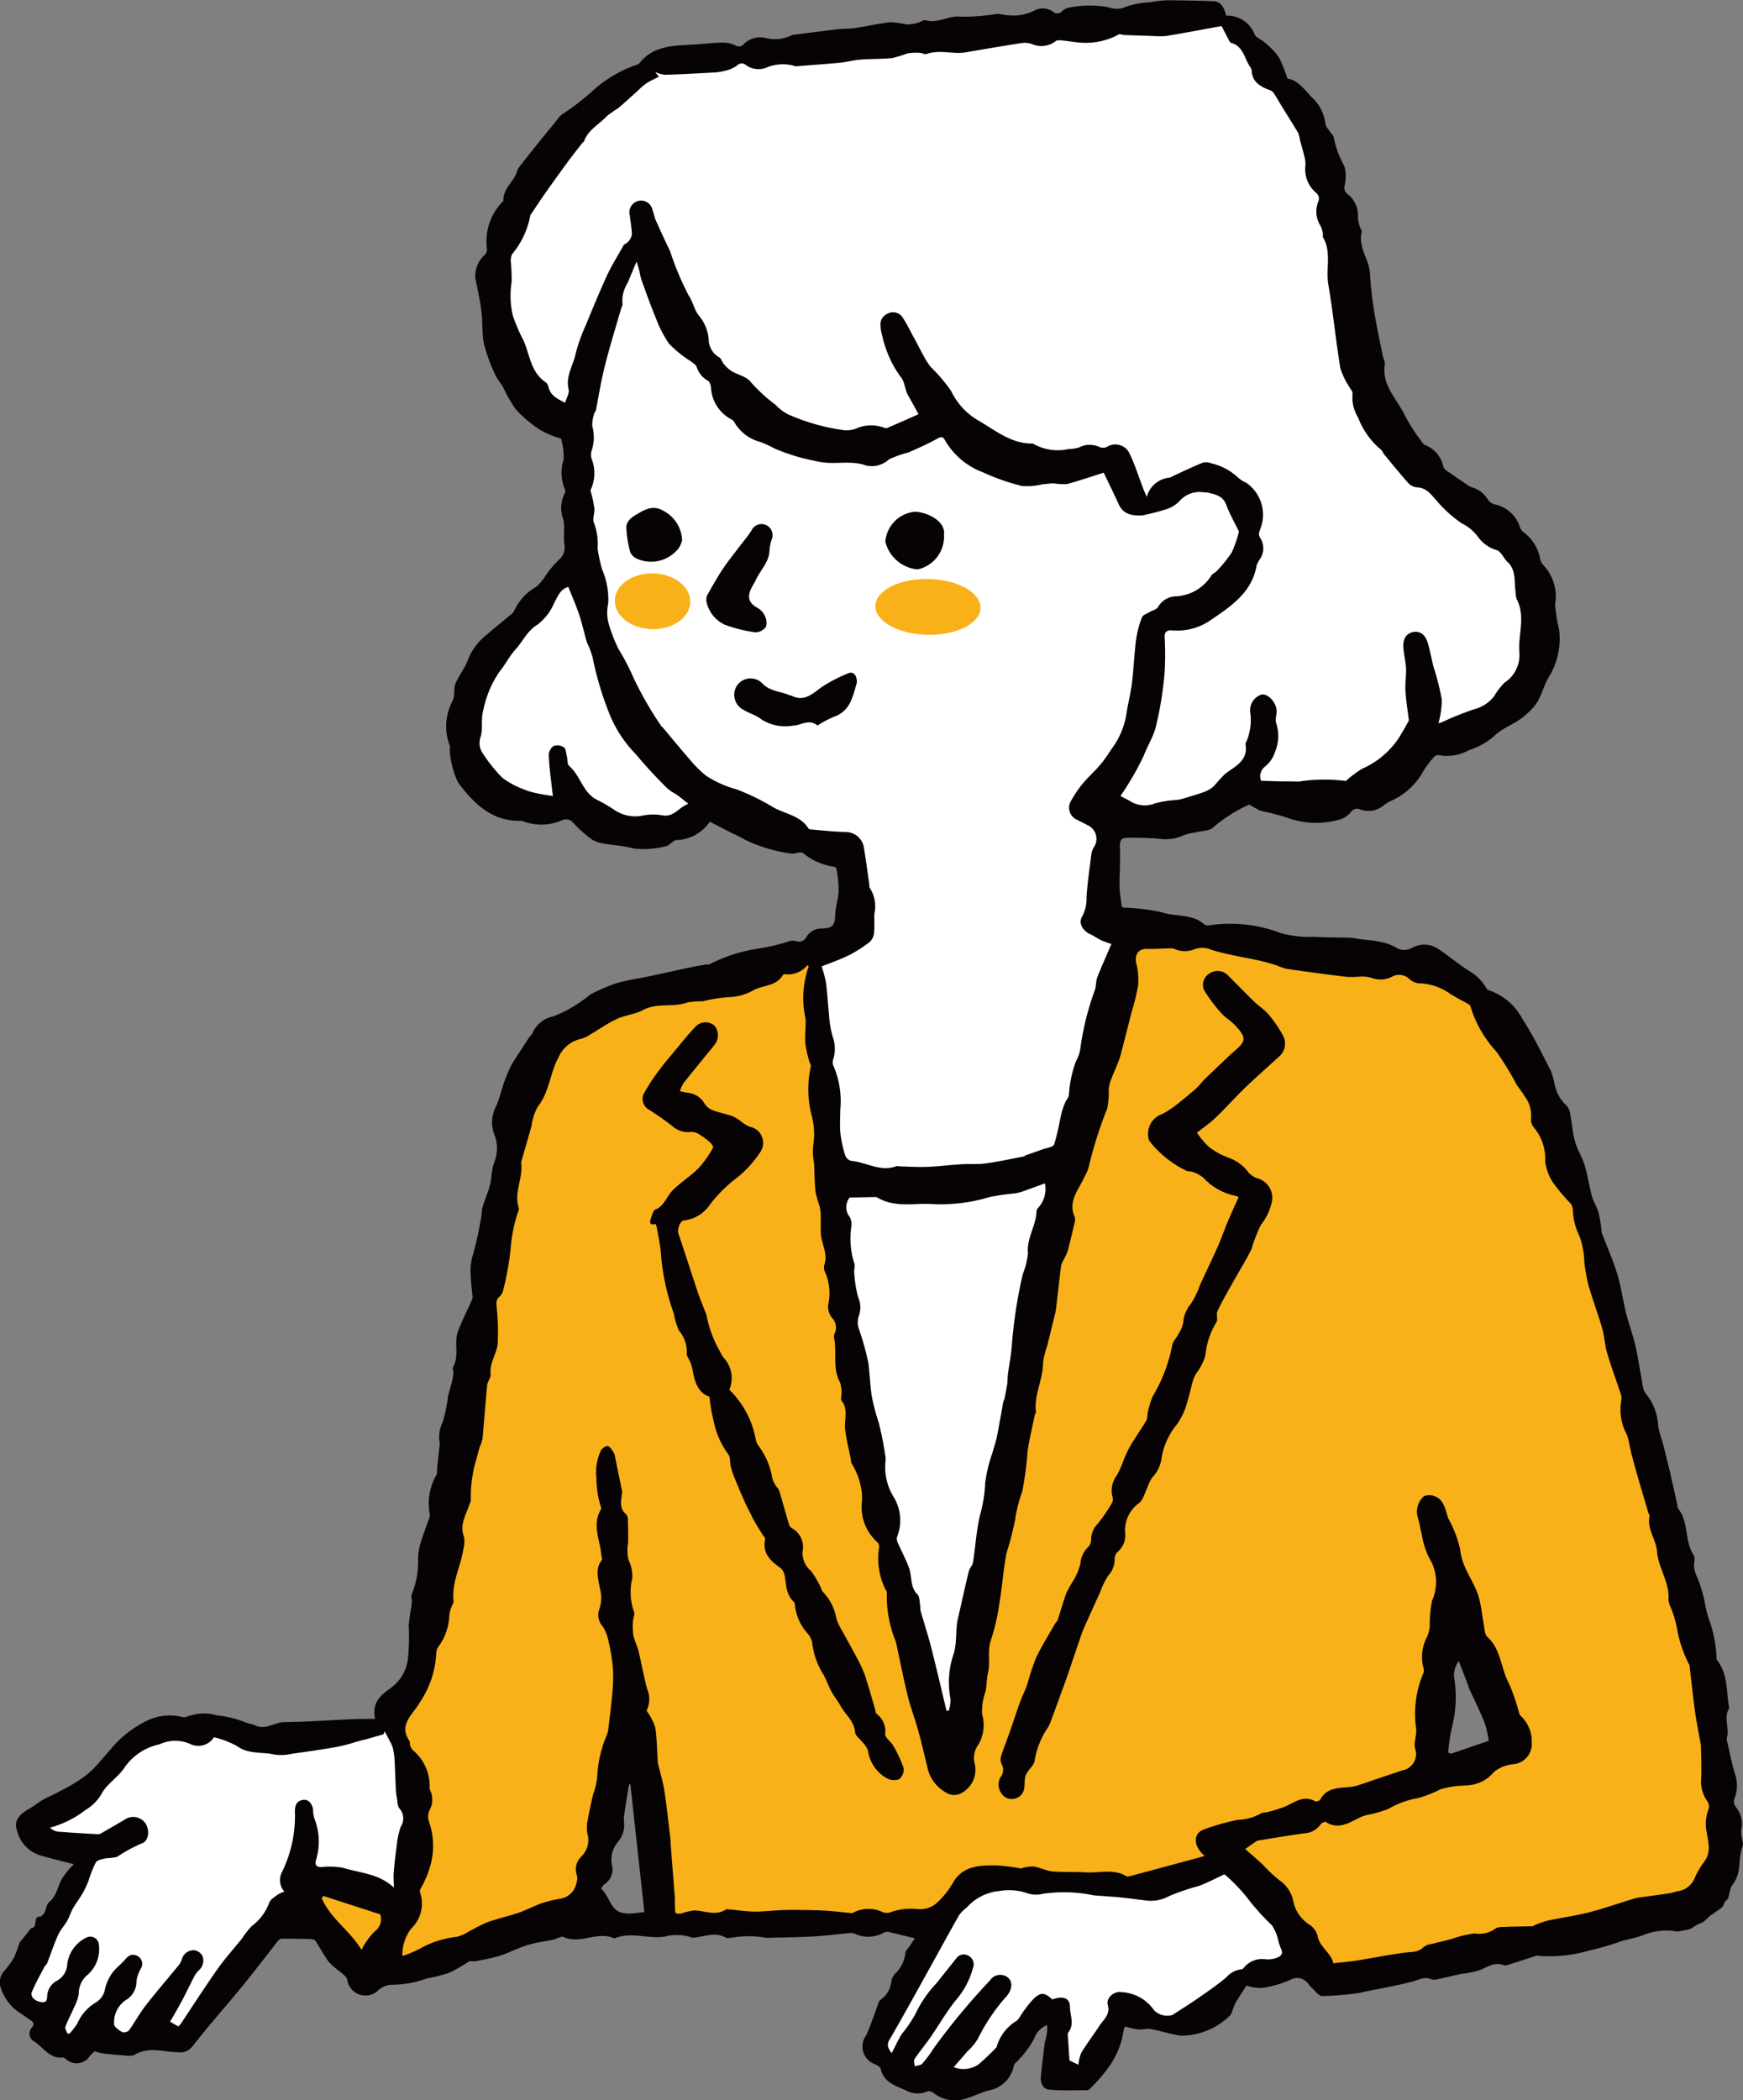 <svg xmlns="http://www.w3.org/2000/svg" width="98.909" height="119.145" viewBox="0 0 98.909 119.145">
  <rect x="0" y="0" width="98.909" height="119.145" fill="#808080" stroke="none"/>
  <g id="グループ_1052" data-name="グループ 1052" transform="translate(-762.708 -371.868)">
    <g id="グループ_1051" data-name="グループ 1051">
      <path id="パス_1917" data-name="パス 1917" d="M860.785,479.545a6.04,6.04,0,0,1,.155-.639c.685-.883.321-1.371.662-2.331.047-.131-.034-.306-.051-.46a1.426,1.426,0,0,1-.032-.456,1.5,1.5,0,0,0-.333-1.315.523.523,0,0,1-.06-.439,2,2,0,0,0,.033-1.415c-.179-.6-.3-1.227-.445-1.844a.588.588,0,0,1,0-.254c.125-.53-.2-1.092.113-1.608.013-.02,0-.056,0-.084-.169-.9-.055-1.87-.683-2.654-.058-.074-.02-.221-.039-.331a7.668,7.668,0,0,0-.339-1.769,5.875,5.875,0,0,1-.321-1.207,10,10,0,0,0-.282-1.02c-.137-.425-.414-.81-.3-1.295a.526.526,0,0,0-.065-.372c-.514-.8-.244-1.87-.881-2.631-.029-.037-.008-.112-.021-.167q-.247-1.107-.5-2.216c0-.014-.014-.026-.017-.04-.093-.383-.181-.769-.28-1.151-.051-.2-.123-.4-.179-.6a4.271,4.271,0,0,1-.117-.482,3.076,3.076,0,0,0-.7-1.838.817.817,0,0,1-.163-.4c-.146-.768-.254-1.545-.426-2.307-.142-.629-.374-1.236-.532-1.861-.183-.735-.279-1.5-.5-2.217-.241-.8-.582-1.557-.878-2.334a.823.823,0,0,1-.017-.164,8.167,8.167,0,0,0-.165-.985c-.093-.323-.29-.616-.378-.939-.161-.585-.244-1.191-.418-1.77-.137-.453-.415-.864-.54-1.319-.139-.5-.17-1.02-.268-1.53a.873.873,0,0,0-.2-.5,2.268,2.268,0,0,1-.7-1.264,4.445,4.445,0,0,0-.208-.733c-.517-.991-1-2-1.608-2.93a3.354,3.354,0,0,0-1.89-1.625.229.229,0,0,1-.138-.091,2.682,2.682,0,0,0-1-1.012c-.607-.381-1.153-.852-1.749-1.249a1.417,1.417,0,0,0-1.5-.055.893.893,0,0,1-.955-.056,3.149,3.149,0,0,0-.95-.309c-.353-.074-.716-.092-1.074-.139a4.337,4.337,0,0,0-.462-.071c-.694-.023-1.39-.016-2.083-.055a6.378,6.378,0,0,1-1.9-.206,7.993,7.993,0,0,0-4.088-.444.384.384,0,0,1-.277-.064c-.677-.605-1.583-.413-2.365-.668a11.2,11.2,0,0,0-2.182-.273.45.45,0,0,1-.123-.043c-.045-.379-.112-.728-.123-1.079-.017-.434.011-.869.017-1.3,0-.319.018-.638,0-.956-.017-.277,0-.565.322-.58.606-.026,1.216.006,1.824.037a2.477,2.477,0,0,0,1.456-.179,2.614,2.614,0,0,1,.633-.16c.376-.1.892-.084,1.1-.329a8.326,8.326,0,0,1,2.009-1.261,4.047,4.047,0,0,0,.69.37,11.871,11.871,0,0,1,1.647.443,4.792,4.792,0,0,0,2.769.041,1.261,1.261,0,0,0,.658-.428.418.418,0,0,1,.51-.154,1.356,1.356,0,0,0,1.4-.266,2.585,2.585,0,0,1,.332-.2,3.88,3.88,0,0,0,1.793-1.573,4.853,4.853,0,0,1,.7-.947.264.264,0,0,1,.215-.093,2.6,2.6,0,0,0,1.774-.29,3.962,3.962,0,0,0,1.358-.747c.547-.543,1.3-.74,1.842-1.252a3.3,3.3,0,0,0,.664-.731c.269-.48.4-1.044.7-1.5a4.17,4.17,0,0,0,.528-2.579,10.448,10.448,0,0,1-.232-1.416,2.62,2.62,0,0,0-.7-2.3.725.725,0,0,1-.152-.343,2.419,2.419,0,0,0-.925-1.477.6.6,0,0,1-.218-.3,1.892,1.892,0,0,0-1.423-1.282.711.711,0,0,1-.372-.237,1.516,1.516,0,0,0-.95-.739,1.272,1.272,0,0,1-.322-.194c-.232-.154-.467-.3-.69-.471s-.536-.3-.588-.509a1.676,1.676,0,0,0-1.031-1.217.386.386,0,0,1-.156-.138,11.256,11.256,0,0,1-.981-1.511c-.436-.955-1.35-1.728-1.151-2.938.023-.141-.083-.3-.113-.452-.167-.834-.351-1.665-.485-2.505a20.52,20.52,0,0,1-.246-2.184c-.043-.811-.685-1.489-.471-2.354.022-.091-.081-.209-.106-.318a1.806,1.806,0,0,1-.109-.529,1.507,1.507,0,0,0-.586-1.31.444.444,0,0,1-.161-.5,2.3,2.3,0,0,0-.018-1.082,5.4,5.4,0,0,1-.6-1.606c0-.122-.146-.237-.221-.357-.09-.145-.25-.288-.255-.437a2.41,2.41,0,0,0-.814-1.544c-.408-.447-.776-.95-1.33-1.017-.158-.406-.271-.756-.431-1.084a2.333,2.333,0,0,0-.4-.537,5.42,5.42,0,0,0-.524-.481c-.171-.142-.453-.235-.516-.411a1.657,1.657,0,0,0-1.618-1.062c-.138-.564-.35-.812-.76-.825-.871-.027-1.743-.05-2.614-.05a6.244,6.244,0,0,0-.925.111,5.068,5.068,0,0,0-1.369.248,1.239,1.239,0,0,1-1.01.036,5.9,5.9,0,0,0-2.192.013.826.826,0,0,0-.452.221.347.347,0,0,1-.485.035.993.993,0,0,0-1.1-.067,2.687,2.687,0,0,1-1.444.256c-.223,0-.45-.085-.674-.079a11.417,11.417,0,0,1-2.048.157c-.65-.089-1.276.407-1.975.2-.132-.038-.311.117-.475.154a2.329,2.329,0,0,1-.632.087,5.434,5.434,0,0,0-.879-.13c-.688.077-1.368.235-2.054.335-.3.046-.619.028-.926.063-.865.1-1.728.215-2.595.325a.184.184,0,0,0-.077.034,2.171,2.171,0,0,1-1.471.136,1.289,1.289,0,0,0-1.2.337c-.167.186-.322.186-.559.06a1.6,1.6,0,0,0-.763-.129c-.517.009-1.031.083-1.547.111-1.132.061-2.286.048-3.083,1.07-.031.041-.1.053-.151.077a7.236,7.236,0,0,0-2.528,1.509,13.242,13.242,0,0,1-1.722,1.316,2.274,2.274,0,0,0-.327.386c-.288.349-.579.7-.862,1.048q-.633.789-1.255,1.588a1.065,1.065,0,0,0-.109.277c-.216.55-.785.935-.753,1.6,0,.009-.019.021-.03.03a3.211,3.211,0,0,0-.9,2.716.492.492,0,0,1-.134.32,1.551,1.551,0,0,0-.479,1.552c.115.559.237,1.12.3,1.687.074.611.021,1.243.149,1.838a10.4,10.4,0,0,0,.653,1.766,5.9,5.9,0,0,0,.4.594,8.113,8.113,0,0,0,.75,1.324,7.43,7.43,0,0,0,1.359,1.148,5.1,5.1,0,0,0,.961.427c.088.037.244.058.253.108a3.9,3.9,0,0,1,.138,1.157,2.412,2.412,0,0,0,.071,1.694.263.263,0,0,1-.012.229,1.824,1.824,0,0,0-.074,1.487,2.383,2.383,0,0,1,.043.413c.005.321-.028.645.007.961a.9.9,0,0,1-.309.906,5.412,5.412,0,0,0-.7.822,3.146,3.146,0,0,1-.565.694,3.068,3.068,0,0,0-1.277,1.389c-.052.128-.205.22-.322.318-.394.333-.8.648-1.189.994a3.4,3.4,0,0,0-1.091,1.419c-.166.485-.52.909-.719,1.383-.114.276-.034.629-.133.917a3.081,3.081,0,0,0-.189,2.617c.04.075-.026.2,0,.293a4.907,4.907,0,0,0,.464,1.774c.88,1.186,1.922,2.241,3.593,2.183a.289.289,0,0,1,.122.033,2.912,2.912,0,0,0,2.184-.06.511.511,0,0,1,.633.135,7.3,7.3,0,0,0,1.007.91,1.5,1.5,0,0,0,.62.254c.612.114,1.248.138,1.843.307a5.161,5.161,0,0,0,1.8-.138c.11,0,.215-.129.323-.2.082-.051.165-.145.248-.146a2.379,2.379,0,0,0,1.917-1.045c.442.229.864.447,1.287.664a5.389,5.389,0,0,1,.669.341,8.709,8.709,0,0,0,2.738.814c.112-.01.223-.047.336-.059.081-.008.188-.031.243.009a3.668,3.668,0,0,0,1.792.793.164.164,0,0,1,.121.1,7.734,7.734,0,0,1,.126,1.243c-.019.474-.184.942-.2,1.416-.018.539-.157.73-.732.74a1.009,1.009,0,0,0-.9.477.462.462,0,0,1-.567.244.621.621,0,0,0-.379-.005,11.873,11.873,0,0,1-1.794.424,9.083,9.083,0,0,0-2.758.886c-.05.035-.14.007-.21.019-.265.046-.531.088-.8.144-.814.173-1.627.354-2.443.526-.608.128-1.228.21-1.823.385a11.516,11.516,0,0,0-1.4.594,1.432,1.432,0,0,0-.209.144,7.458,7.458,0,0,1-1.982,1.146,1.615,1.615,0,0,0-1.184.962c-.031.087-.127.15-.182.232q-.384.582-.76,1.17a4.734,4.734,0,0,0-.32.54c-.134.289-.254.586-.36.887-.153.436-.248.9-.437,1.308a1.933,1.933,0,0,0-.111,1.569,2.163,2.163,0,0,1-.026,1.691,4.664,4.664,0,0,0-.145.87,4.327,4.327,0,0,1-.136.583c-.111.345-.257.679-.354,1.027-.065.236-.035.5-.109.731a17.5,17.5,0,0,1-.438,1.969,3.008,3.008,0,0,0-.117,1.167c0,.361.06.722.088,1.083a.6.6,0,0,1-.014.277c-.267.61-.58,1.2-.809,1.825s.091,1.35-.261,1.982c-.053.1.015.252.007.378a2.909,2.909,0,0,1-.076.454c-.072.287-.165.57-.227.858a9.13,9.13,0,0,1-.3,1.444,1.9,1.9,0,0,0-.181,1.148,1.235,1.235,0,0,1-.019.374c-.038.374-.08.749-.121,1.123-.013.125.02.286-.045.371a3.246,3.246,0,0,0-.362,2.26,1.363,1.363,0,0,1-.132.423c-.147.437-.311.871-.439,1.315a3.5,3.5,0,0,0-.1.714,5.02,5.02,0,0,1-.36,2.052c-.051.1.005.252.007.379a3.643,3.643,0,0,1-.038.376,9.414,9.414,0,0,0-.14,1.045,11.354,11.354,0,0,1-.053,1.907,2.371,2.371,0,0,1-.973,1.608c-.563.41-1.086.819-.879,1.745-.505.008-.928.006-1.348.023-1.274.055-2.546.15-3.819.165-.55.009-1.03.448-1.607.2-.217-.1-.465-.121-.679-.222a5.694,5.694,0,0,0-1.506-.358,2.631,2.631,0,0,0-1.712.07.536.536,0,0,1-.286.018,2.955,2.955,0,0,0-1.82.131,6.283,6.283,0,0,0-1.884,1.309c-.48.509-.9,1.068-1.394,1.561a5.758,5.758,0,0,1-1.01.753c-.351.223-.729.406-1.1.6-.235.123-.484.222-.713.356s-.461.329-.706.468c-.677.383-.916.716-.74,1.272a1.963,1.963,0,0,0,1.316,1.4c.644.189,1.3.342,1.909.5a5.282,5.282,0,0,0-.686.842c-.234.437-.284.957-.714,1.306-.156.127-.167.42-.276.62-.052.1-.185.219-.27.211-.365-.032-.1.659-.463.635l-.679.844a6.231,6.231,0,0,1-.307.839,5.172,5.172,0,0,1-.523.725.963.963,0,0,0-.228.992,2.681,2.681,0,0,0,1.024,1.383c.231.137.441.313.67.456.186.117.214.229.077.413a.5.5,0,0,0,.113.785c.536.329.884,1.008,1.655.916.046,0,.1.047.147.078a.888.888,0,0,0,1.376-.175c.084-.091.177-.174.267-.261a2.909,2.909,0,0,0,.877.169c.139.011.276.038.415.041.334.006.736.123.986-.017.816-.469,1.64-.146,2.455-.134a.867.867,0,0,0,.785-.3c.294-.366.588-.732.882-1.093.642-.769,1.3-1.529,1.933-2.3.464-.563.908-1.142,1.36-1.715.235-.3.464-.6.7-.9a.318.318,0,0,1,.191-.131q.843-.006,1.687.019a.357.357,0,0,1,.258.1c.261.4.476.82.759,1.2a4.754,4.754,0,0,0,.656.563c.144.131.339.263.387.43a1.039,1.039,0,0,0,1.772.6,1.213,1.213,0,0,1,.713-.3,5.947,5.947,0,0,0,2.037-.36,8.875,8.875,0,0,0,1.3-.333,11.126,11.126,0,0,0,1.09-.629c.086-.047.22.007.327-.014a11.668,11.668,0,0,0,1.36-.292c.557-.177,1.084-.455,1.642-.628.479-.148.985-.206,1.477-.311.192-.041.424-.207.559-.143.949.436,1.917-.354,2.853.071a.127.127,0,0,0,.083-.013c.928-.362,1.88.069,2.814-.083a2.676,2.676,0,0,1,1.567.065.147.147,0,0,0,.084-.008c.61-.053,1.219-.342,1.83.012.064.037.168,0,.254.005a5.6,5.6,0,0,1,2-.005.463.463,0,0,0,.17,0c.83-.022,1.66-.028,2.489-.074.725-.041,1.447-.133,2.17-.2a.513.513,0,0,1,.2.038,1.8,1.8,0,0,0,1.674-.064.4.4,0,0,1,.275-.024c.477.108.951.229,1.467.357l-.272.412c-.095.147-.259.285-.261.429a1.92,1.92,0,0,1-.6,1.181.849.849,0,0,0-.193.374,1.458,1.458,0,0,1-.619,1.093c-.11.076-.145.269-.2.414-.207.538-.375,1.093-.621,1.611a1.059,1.059,0,0,0,.52,1.629c.119.065.289.155.312.261.175.786.87.96,1.454,1.235a1.376,1.376,0,0,0,1.2.04c.086-.041.262.032.357.1a1.94,1.94,0,0,0,1.694.347c.509-.129.984-.395,1.492-.514a1.755,1.755,0,0,0,1.362-1.414c.03-.113.178-.192.259-.3a5.545,5.545,0,0,0,.893-1.216,1.281,1.281,0,0,1,.728-.766,2.244,2.244,0,0,1-.038.649c-.025.138-.084.271-.1.409q-.114.927-.212,1.854c-.038.373.113.718.475.752.7.07,1.413.033,2.122.036a.227.227,0,0,0,.157-.059,8.686,8.686,0,0,0,1.21-1.421,4.725,4.725,0,0,0,.744-2c0-.045.061-.088.1-.134a4.235,4.235,0,0,0,.675.164c.25.022.515-.062.759-.02.574.1,1.133.3,1.707.372a3.95,3.95,0,0,0,2.747-1.109c.12-.085.157-.294.226-.448a2.83,2.83,0,0,1,.126-.312c.194-.315.4-.623.621-.971a2.613,2.613,0,0,0,.864.137,6.037,6.037,0,0,0,1.618-.46.751.751,0,0,1,.908.1c.112.092.186.231.294.329.2.182.415.493.626.489a18.26,18.26,0,0,0,2.022-.167,3.143,3.143,0,0,0,.328-.072c.913-.187,1.834-.343,2.734-.576.366-.094.684-.322,1.089-.135a.757.757,0,0,0,.419-.022c.444-.09.884-.2,1.327-.292a5.341,5.341,0,0,0,1.038-.218c.435-.192.826-.46,1.34-.269.113.042.276-.036.411-.077.479-.149.955-.309,1.434-.461a.355.355,0,0,1,.168.01,7.882,7.882,0,0,0,2.807-.3,14.272,14.272,0,0,0,1.825-.531c.391-.114.8-.186,1.18-.315a3.538,3.538,0,0,1,2.014-.239,1.607,1.607,0,0,0,.373-.067c.589-.067.384-.186,1.022-.432.106-.01.515-.494.626-.488.287-.265.571-.289.64-.64Zm-63.159.631c-.313-.28-.433-.836-.806-1.165a.963.963,0,0,1,.2-.266.981.981,0,0,0,.418-1.047,1.551,1.551,0,0,1,.343-1.352,1.513,1.513,0,0,0,.337-1.153,1.077,1.077,0,0,1,0-.3c.082-.543.168-1.086.255-1.629a.464.464,0,0,1,.1-.237l.8,7.306C798.688,480.4,798.024,480.536,797.626,480.176Zm47.415-8.823-.157-.071a12.1,12.1,0,0,1,.207-1.393,6.907,6.907,0,0,0,.122-2.935,1.454,1.454,0,0,1,.273-.86q.273.7.545,1.407c.01.026,0,.058.016.083.3.661.623,1.311.9,1.985a6.706,6.706,0,0,1,.249,1.045Z" fill="#070203"/>
      <path id="パス_1918" data-name="パス 1918" d="M799.4,468.912a1.482,1.482,0,0,0,.031-1.234c-.19-.7-.31-1.412-.48-2.114-.077-.315-.232-.612-.3-.928a3.376,3.376,0,0,1-.027-.778c.006-.2.132-.438.056-.578a3.288,3.288,0,0,1-.092-1.879,2.133,2.133,0,0,0-.218-1.056,2.545,2.545,0,0,1-.017-.984c0-.425,0-.85-.016-1.275a.478.478,0,0,0-.1-.32c-.406-.334-.272-.761-.238-1.175a.5.5,0,0,0,.011-.127q-.192-.945-.389-1.888a.815.815,0,0,0-.068-.28c-.1-.149-.206-.352-.354-.394-.1-.031-.352.138-.4.267a2.923,2.923,0,0,0-.246,1.557,5.632,5.632,0,0,0,.26,1.65.154.154,0,0,1-.009.123c-.507.86-.054,1.709.026,2.561.01.107.067.25.019.314-.392.518-.182,1.07-.1,1.608a1.876,1.876,0,0,1-.031,1.162.986.986,0,0,0,.2,1,2.356,2.356,0,0,1,.313.795,10.462,10.462,0,0,1,.247,1.457,8.5,8.5,0,0,1-.012,1.391c-.062.757-.16,1.513-.251,2.268a1.617,1.617,0,0,1-.108.319,6.831,6.831,0,0,0-.514,2.349,4.291,4.291,0,0,1-.232.946c-.12.533-.24,1.067-.332,1.606a2.054,2.054,0,0,0,.017.631,1.3,1.3,0,0,1-.358,1.284,1,1,0,0,0-.228,1.1,1.053,1.053,0,0,1-.063.475,1.092,1.092,0,0,1-.947.817,8.512,8.512,0,0,0-.981.242c-.461.164-.893.4-1.362.559-.6.2-1.217.33-1.8.551a12.423,12.423,0,0,0-1.234.641,2.486,2.486,0,0,1-.437.161,5.578,5.578,0,0,0-1.891.559,6.374,6.374,0,0,1-1.2.529,2.418,2.418,0,0,1,.5-1.556,1.95,1.95,0,0,0,.515-2,.337.337,0,0,1,0-.238,5.477,5.477,0,0,0,.524-1.185,4.105,4.105,0,0,0-.026-2.617.877.877,0,0,1,.018-.66,1.243,1.243,0,0,0,.062-1.1.408.408,0,0,1-.052-.2,2.615,2.615,0,0,0-.959-2.124.854.854,0,0,1-.153-.3c-.025-.064.01-.158-.025-.208-.653-.928.193-1.513.553-2.155a5.435,5.435,0,0,0,.963-2.835.639.639,0,0,1,.111-.349,3.246,3.246,0,0,0,.633-1.821,1.421,1.421,0,0,1,.1-.4c.042-.135.15-.273.135-.4-.117-1.048.422-1.966.562-2.96a1.486,1.486,0,0,0,.03-.676c-.269-.7.134-1.254.319-1.857.021-.067.075-.134.071-.2a7.454,7.454,0,0,1,.328-2.388c.06-.211.11-.426.174-.636a2.778,2.778,0,0,0,.161-.482c.094-1.007.165-2.017.262-3.024.022-.218.223-.436.2-.637-.074-.642.353-1.157.4-1.746a12.839,12.839,0,0,0-.055-2c-.021-.253-.064-.454.155-.647a.683.683,0,0,0,.219-.4,16.135,16.135,0,0,0,.414-2.319,8.563,8.563,0,0,1,.408-2.047c.019-.084.082-.179.059-.245-.294-.85.218-1.653.138-2.487a.576.576,0,0,1,.016-.211l.567-1.978a3.106,3.106,0,0,1,.343-1.074c.674-.841.7-1.931,1.193-2.827a1.8,1.8,0,0,1,1.166-1.01,1.723,1.723,0,0,0,.476-.179c.547-.318,1.065-.692,1.632-.962.48-.229,1.052-.27,1.515-.52.8-.432,1.7-.129,2.518-.429a5.508,5.508,0,0,1,.888-.069,7.945,7.945,0,0,1,1.485-.234,2.981,2.981,0,0,0,1.372-.389c.548-.3,1.3-.222,1.666-.858a.185.185,0,0,1,.154-.05,1.433,1.433,0,0,0,1.246-.513c.039.035.076.06.073.066a5.373,5.373,0,0,0-.184,2.951c.035.462-.043.933-.009,1.4a6.638,6.638,0,0,0,.223,1.025c.025.106.117.225.088.308a5.993,5.993,0,0,0,.037,2.733,3.958,3.958,0,0,1,.11,1.677,3.4,3.4,0,0,0,.039,1.056c.026.549.028,1.1.084,1.645a6.089,6.089,0,0,0,.23.8,2.623,2.623,0,0,1,.066.53c.005.316-.005.632,0,.947.01.628.432,1.211.2,1.871a.589.589,0,0,0,.032.375,2.956,2.956,0,0,1,.185,1.891,1.051,1.051,0,0,0,.229.737.789.789,0,0,1,.15.863.418.418,0,0,0-.044.248c.184.835-.108,1.729.343,2.54a1.882,1.882,0,0,1,.074.735c.006.1-.045.233,0,.292.418.5.153,1.084.214,1.627.065.576.212,1.14.323,1.709.017.084,0,.193.055.248a4.011,4.011,0,0,1,.552,1.52,2.786,2.786,0,0,1,.012.752,2.665,2.665,0,0,0,.861,2.161.381.381,0,0,1,.124.313,3.971,3.971,0,0,0,.34,2.344c.027.079.115.16.1.227a6.813,6.813,0,0,0,.51,2.785c.23,1.018.422,2.046.671,3.059.161.658.409,1.294.59,1.947.19.683.351,1.373.517,2.062a2.146,2.146,0,0,0,1.058,1.482.861.861,0,0,0,.961-.007,1.5,1.5,0,0,0,.69-1.579,1.3,1.3,0,0,1,.21-1.151,2.188,2.188,0,0,0,.2-1.7,3.262,3.262,0,0,1,.19-1.28c.081-.347.056-.721.143-1.066.152-.612-.058-1.235.168-1.862a12.315,12.315,0,0,0,.5-2.229c.148-.886.209-1.787.373-2.669a18.217,18.217,0,0,0,.491-1.883,8.12,8.12,0,0,1,.415-1.655,18.946,18.946,0,0,0,.3-2.288c.105-.68.266-1.351.406-2.026.014-.069.074-.137.067-.2-.117-.952.4-1.813.4-2.752a4.464,4.464,0,0,1,.238-.98q.219-.882.433-1.766a2.359,2.359,0,0,0,.063-.291c.1-.826.187-1.651.291-2.475a1.266,1.266,0,0,1,.144-.351,3.42,3.42,0,0,0,.231-.5c.146-.541.272-1.087.4-1.633a.511.511,0,0,0,0-.3c-.405-.923.258-1.578.573-2.319a2.37,2.37,0,0,0,.208-.462,24.1,24.1,0,0,1,1.067-3.38,4.779,4.779,0,0,0,.082-1.088,1.974,1.974,0,0,1,.115-.493c.1-.286.233-.563.345-.846a5.5,5.5,0,0,0,.215-.6c.219-.831.429-1.666.641-2.5a10.666,10.666,0,0,0,.35-1.442,3.8,3.8,0,0,0-.1-1.252c-.113-.492.118-.841.606-.829.449.012.9-.021,1.348-.029a.441.441,0,0,1,.206.032,1.464,1.464,0,0,0,1.2-.005,1.356,1.356,0,0,1,.908.055c.871.279,1.79.408,2.686.606.324.071.643.165.96.261a4.45,4.45,0,0,0,.6.21q1.7.249,3.414.458a7.184,7.184,0,0,0,.763-.013,2.044,2.044,0,0,1,.623.057,1.455,1.455,0,0,0,1.2-.052.811.811,0,0,1,.945.1,1.009,1.009,0,0,0,.521.27,3.26,3.26,0,0,1,1.822.591c.34.224.707.4,1.065.605a.235.235,0,0,1,.1.13,6.592,6.592,0,0,0,1.466,2.553,16.338,16.338,0,0,1,1.132,1.843c.14.229.325.431.453.665a1.808,1.808,0,0,1,.38,1.3.677.677,0,0,0,.174.509,2.8,2.8,0,0,1,.633,1.912,2.741,2.741,0,0,0,.473,1.245,12.076,12.076,0,0,0,.976,1.154.655.655,0,0,1,.119.342,3.567,3.567,0,0,0,.377,1.5,4.712,4.712,0,0,1,.274,1.473,11.6,11.6,0,0,0,.23,1.3c.238.822.543,1.625.78,2.448.132.456.148.946.282,1.4.22.749.495,1.481.738,2.223a.856.856,0,0,1,.072.432,3.017,3.017,0,0,0,.309,1.982,2.374,2.374,0,0,1,.112.4c.054.232.094.467.154.7.095.37.2.737.3,1.1.213.741.434,1.48.653,2.22.02.068.08.139.068.2-.152.738.378,1.331.428,2.008.072.953.73,1.755.647,2.737a1.175,1.175,0,0,0,.116.406,6,6,0,0,1,.4,1.394,7.192,7.192,0,0,0,.589,1.741c.024.066.084.124.092.189.1.844.187,1.69.3,2.532.083.612.208,1.217.314,1.825a1.2,1.2,0,0,1,.033.167c.011.633.039,1.267.014,1.9a1.952,1.952,0,0,0,.377,1.321.514.514,0,0,1,.031.435,2.261,2.261,0,0,0-.092,1.282c.074.545.277,1.139-.153,1.677a5.17,5.17,0,0,0-.569,1,1.209,1.209,0,0,1-.927.666c-.166.035-.328.1-.5.122-.47.072-.942.131-1.413.2a3.584,3.584,0,0,0-.545.092c-.851.255-1.691.556-2.551.777-.765.2-1.553.3-2.327.466a6.124,6.124,0,0,0-.754.254c-.052.019-.1.072-.15.074-.5.017-1,.017-1.5.04-.209.009-.481-.013-.613.105a1.58,1.58,0,0,1-1.174.265,6.549,6.549,0,0,0-1.359.332c-.342.086-.686.163-1.028.254a1.114,1.114,0,0,0-.509.186c-.295.31-.643.266-1.01.31-.911.116-1.813.3-2.721.446-.446.071-.9.107-1.388.164-.121-.6-.792-.914-.9-1.585a1.114,1.114,0,0,0-.524-.649,2.121,2.121,0,0,1-.873-1.4,1.855,1.855,0,0,0-.766-1.078,8.746,8.746,0,0,1-.946-.889c-.336-.311-.683-.609-.993-.884.153-.1.356-.249.562-.388a.506.506,0,0,1,.184-.092c.868-.14,1.736-.286,2.606-.406a1.2,1.2,0,0,0,.934-.516c.05-.078.242-.158.3-.123.737.46,1.332.021,1.955-.276a2.669,2.669,0,0,1,.428-.138,6.268,6.268,0,0,0,1.17-.34,4.893,4.893,0,0,1,1.65-.6,7.033,7.033,0,0,0,1.284-.5,4.994,4.994,0,0,1,.889-.183c.238-.035.481-.023.719-.054a2.062,2.062,0,0,0,1.424-.738,2,2,0,0,1,1.1-.451,1.154,1.154,0,0,0,1.058-1.243l0-.022a1.971,1.971,0,0,0-.575-1.429.453.453,0,0,1-.128-.166,11.24,11.24,0,0,0-.6-1.741c-.458-.85-.433-1.916-1.218-2.623-.153-.137-.157-.454-.2-.7-.095-.492-.138-1-.265-1.481-.253-.962-.988-1.722-1.075-2.782a6.653,6.653,0,0,0-.673-1.753c-.046-.116-.072-.241-.115-.36a2.011,2.011,0,0,0-.2-.507.868.868,0,0,0-1.067-.4,1.16,1.16,0,0,0-.354,1.192c.1.333.145.68.237,1.015a4.4,4.4,0,0,0,.422,1.317,2.567,2.567,0,0,1,.149,2.413,7.221,7.221,0,0,0-.127,1.3,1.745,1.745,0,0,1-.144.727,2.426,2.426,0,0,0-.215,1.771.589.589,0,0,1,.005.286,5.876,5.876,0,0,0-.42,3.156c.049.37-.142.78-.06,1.135a.937.937,0,0,1-.557,1.2.866.866,0,0,1-.168.044c-.4.136-.8.266-1.193.4-.438.148-.873.3-1.313.446a2.136,2.136,0,0,1-.441.092c-.645.068-1.335.015-1.715.729a.3.3,0,0,1-.283.083c-.682-.377-1.192.093-1.756.323a9.107,9.107,0,0,1-.944.291c-.121.035-.281.005-.37.076a2.878,2.878,0,0,1-1.325.365,13.171,13.171,0,0,0-1.917.545c-.626.225-.614.953.049,1.505l-2.041.551c-.709.191-1.416.384-2.126.571-.093.025-.22.065-.287.024-.729-.441-1.522-.168-2.284-.217-.627-.04-1.261,0-1.886-.051-.354-.031-.692-.209-1.045-.275a1.993,1.993,0,0,0-.586.052c-.069.008-.139.057-.2.049a11.28,11.28,0,0,0-1.359-.169c-.934,0-1.882-.016-2.466.966a4.665,4.665,0,0,1-1.011,1.234,1.489,1.489,0,0,1-1.06.272,3.479,3.479,0,0,0-1.5.19.632.632,0,0,1-.416-.01,1.88,1.88,0,0,0-1.565-.03c-.067.022-.131.088-.192.083-.513-.041-1.024-.113-1.537-.14-.619-.033-1.24-.036-1.859-.043-.282,0-.564.01-.846.029-.447.022-.894.075-1.34.068-.418-.006-.835-.075-1.252-.11-.114-.01-.255-.047-.336.005-.594.372-1.192.041-1.787.039a3.669,3.669,0,0,0-.686.159.55.55,0,0,1-.338,0c-.055-.029-.051-.187-.057-.289-.01-.2,0-.4-.01-.592-.078-1.037-.161-2.075-.243-3.112l0-.171c-.116-.923-.205-1.849-.347-2.768-.08-.522-.241-1.033-.363-1.55a.939.939,0,0,1-.019-.168c-.042-.634-.041-1.275-.142-1.9A3.465,3.465,0,0,0,799.4,468.912Z" fill="#f9b11a"/>
      <path id="パス_1919" data-name="パス 1919" d="M814.829,395.367c-.615.272-1.191.529-1.775.777a.286.286,0,0,1-.2-.021,2.115,2.115,0,0,0-1.619.078,1.6,1.6,0,0,1-.578.077,11.655,11.655,0,0,1-3.216-.9,2.521,2.521,0,0,1-.709-.534,9.174,9.174,0,0,1-1.423-1.306c-.224-.309-.731-.4-1.095-.623a1.973,1.973,0,0,1-.434-.4c-.1-.114-.14-.319-.258-.376a1.185,1.185,0,0,1-.6-1.058,2.424,2.424,0,0,0-.552-1.309c-.267-.311-.334-.789-.576-1.131a16.171,16.171,0,0,1-1.064-2.534c-.277-.568-.541-1.144-.8-1.722-.085-.192-.12-.408-.194-.607a.663.663,0,1,0-1.287.315c.029.279.079.555.1.835a.713.713,0,0,1-.38.786.39.39,0,0,0-.129.166c-.3.536-.63,1.058-.887,1.615-.425.925-.811,1.868-1.2,2.81a9.769,9.769,0,0,0-.583,1.641c-.138.664-.578,1.268-.393,2.013.052.212-.122.478-.2.755-.426-.216-.807-.387-.935-.857a.523.523,0,0,0-.161-.3c-.861-.565-.9-1.556-1.267-2.379a9.838,9.838,0,0,1-.6-1.39,4.9,4.9,0,0,1-.075-1.9,9.024,9.024,0,0,0-.045-1.163.84.84,0,0,1,.076-.439,4.8,4.8,0,0,0,1.016-2.118.2.2,0,0,1,.013-.083c.283-.424.563-.851.856-1.268q.606-.861,1.231-1.71c.282-.383.577-.756.868-1.132.026-.034.081-.051.094-.086.235-.668.876-.97,1.317-1.451a6.155,6.155,0,0,1,.613-.426c.381-.32.744-.66,1.116-.991a4.212,4.212,0,0,1,.479-.416c.228-.149.482-.26.724-.387l-.215-.268a1.9,1.9,0,0,0,.552.16c.931-.026,1.861-.079,2.79-.13a2.427,2.427,0,0,0,.537-.078,1.925,1.925,0,0,0,.722-.282c.221-.192.369-.206.587-.039a1.209,1.209,0,0,0,1.13.122,2.394,2.394,0,0,1,1.553-.106.315.315,0,0,0,.124.031c.829-.066,1.658-.123,2.486-.2.389-.037.773-.147,1.163-.178.607-.047,1.219-.028,1.824-.089a8.265,8.265,0,0,0,.846-.261,3.181,3.181,0,0,1,.716-.035c.125,0,.269.107.37.069.742-.271,1.5.032,2.247-.1,1.05-.182,2.1-.361,3.153-.523a1.178,1.178,0,0,1,.574.051,1.33,1.33,0,0,0,1.371-.169c.089-.067.267-.036.4-.023.386.036.77.117,1.156.124a3.84,3.84,0,0,0,2.005-.47c.078-.045.215.025.325.03q.84.033,1.681.058a3.817,3.817,0,0,0,.717-.005c1.038-.175,2.072-.371,3.118-.561.119.229.253.5.392.751.04.074.081.188.143.2.679.188.755.845,1.056,1.325a.532.532,0,0,1,.113.225c.024.659.475.925,1.007,1.127a.486.486,0,0,1,.232.149c.184.278.346.571.521.854.295.48.6.954.886,1.44a1.658,1.658,0,0,1,.1.41c.083.308.178.615.251.926a1.633,1.633,0,0,1,.056.492,1.759,1.759,0,0,0,.578,1.539.427.427,0,0,1,.14.549,1.5,1.5,0,0,0,.142,1.352,1.46,1.46,0,0,1,.13.437c.015.068-.021.157.01.211.494.847.147,1.787.3,2.676.267,1.572.422,3.164.681,4.738a4.022,4.022,0,0,0,.5,1.051c.066.133.21.274.194.4a2.163,2.163,0,0,0,.312,1.348,4.417,4.417,0,0,0,1.29,1.822c.086.057.12.188.191.275.462.558.919,1.124,1.4,1.662a.793.793,0,0,0,.5.214c.5.033.741.375,1.04.708a7.28,7.28,0,0,0,1.454,1.323,2.594,2.594,0,0,1,.913.747,1.983,1.983,0,0,0,1.087.781c.247.081.385.459.605.666.509.475.365,1.113.46,1.693a1.45,1.45,0,0,0,.062.419c.517.983.073,2.006.152,3.006a1.881,1.881,0,0,1-.852,1.739,4.174,4.174,0,0,0-.587.769,2.063,2.063,0,0,1-1.1.724,16.891,16.891,0,0,0-1.888.757.662.662,0,0,1-.163.036,5.072,5.072,0,0,0,.187-1.342,14.632,14.632,0,0,0-.474-1.867c-.108-.435-.189-.878-.312-1.31-.138-.488-.434-.709-.811-.652s-.611.352-.585.855c.022.406.133.806.153,1.211s-.055.839-.033,1.256c.025.5.11,1,.167,1.5.009.078.042.175.01.234q-.26.482-.549.949a4.785,4.785,0,0,1-2.071,1.748,6.473,6.473,0,0,0-.941.7,9.549,9.549,0,0,0-2.659.033c-.154,0-.307-.006-.461-.008-.292,0-.584,0-.876-.01-.267-.006-.534-.017-.812-.025a.682.682,0,0,1,.22-.8,1.772,1.772,0,0,0,.579-.858,2.331,2.331,0,0,0,.051-1.631.734.734,0,0,1,0-.333c.007-.113.037-.227.033-.338-.015-.469-.453-.962-.827-.938a.931.931,0,0,0-.667,1.049,3.111,3.111,0,0,1-.218,1.615c-.015.054-.061.112-.053.161.155.929-.566,1.237-1.143,1.667a8.076,8.076,0,0,0-.625.682,1.651,1.651,0,0,1-.524.337c-.39.148-.8.26-1.194.382a2.751,2.751,0,0,1-.4.093,6.074,6.074,0,0,0-1.243.19,1.561,1.561,0,0,1-1.425-.125c-.194-.111-.4-.21-.546-.29a15.8,15.8,0,0,0,1.324-2.29c.209-.541.528-1.048.673-1.582a20.071,20.071,0,0,0,.511-3.137,17.3,17.3,0,0,0,0-2.024c-.005-.291.171-.386.409-.362a3.333,3.333,0,0,0,2.231-.6c1.132-.774,2.317-1.551,2.58-3.079a1.786,1.786,0,0,1,.22-.411,1.082,1.082,0,0,0-.006-1.139c-.129-.2-.076-.33,0-.536a2.2,2.2,0,0,0-.82-2.62,1.5,1.5,0,0,1-.429-.268,3.364,3.364,0,0,0-1.557-.828.712.712,0,0,0-.5-.017c-.572.234-1.127.5-1.688.761-.052.023-.1.069-.152.073a1.47,1.47,0,0,0-1.3,1.093c-.1-.223-.161-.354-.209-.491-.248-.644-.454-1.308-.749-1.929a.89.89,0,0,0-1.159-.491.872.872,0,0,0-.165.088.578.578,0,0,1-.423-.014,1.276,1.276,0,0,0-1.112.019,1.9,1.9,0,0,1-.613.1,2.781,2.781,0,0,1-2.032-.309c-1.238.021-2.118-.746-3.115-1.317a3.867,3.867,0,0,1-1.529-1.669,9.089,9.089,0,0,0-1.156-1.359,3.833,3.833,0,0,1-.375-.578c-.153-.269-.289-.547-.433-.819-.053-.1-.11-.2-.163-.3-.2-.359-.37-.734-.6-1.074a.647.647,0,0,0-.858-.261.673.673,0,0,0-.41.765,1.58,1.58,0,0,0,.072.42,6.31,6.31,0,0,0,1.04,2.383c.235.236.256.675.407,1.007C814.4,394.587,814.6,394.929,814.829,395.367Z" fill="#fff"/>
      <path id="パス_1920" data-name="パス 1920" d="M825.338,398.681c.275.573.575,1.18.857,1.8.255.554.737.653,1.331.625a13.333,13.333,0,0,0,1.319-.336,1.8,1.8,0,0,0,.83-.515,1.5,1.5,0,0,1,1.245-.471,3.464,3.464,0,0,1,.38.041c.41.1.8.178.989.671.21.555.506,1.075.726,1.526a6.532,6.532,0,0,1-.412,1.186,7.3,7.3,0,0,1-.847,1.05c-.091.1-.259.16-.319.276a2.513,2.513,0,0,1-2.053,1.163,1.22,1.22,0,0,0-.966.609c-.078.142-.324.189-.488.288s-.373.163-.422.3a5.582,5.582,0,0,0-.329,1.244c-.106.827-.138,1.664-.239,2.492-.069.56-.216,1.11-.3,1.668a4.474,4.474,0,0,1-.744,1.9c-.242.345-.465.708-.734,1.03-.324.386-.709.722-1.029,1.11a6.477,6.477,0,0,0-.683,1.022.747.747,0,0,0,.349,1l.025.011c.188.1.382.188.569.291a.851.851,0,0,1,.473,1.107.92.92,0,0,1-.109.193,1.258,1.258,0,0,0-.123.4c-.1.8-.22,1.594-.269,2.395a2.155,2.155,0,0,1-.25,1.105c-.226.369.035.806.46,1,.217.1.412.246.629.347a5.561,5.561,0,0,0,.572.208c-.276.647-.553,1.262-.8,1.889-.085.218-.064.473-.129.7a15.8,15.8,0,0,0-.829,3.3,1.935,1.935,0,0,1-.252.755,6.745,6.745,0,0,0-.405,1.966,1.8,1.8,0,0,1-.162.294,3.764,3.764,0,0,0-.228.586c-.151.629-.247,1.275-.45,1.886-.049.148-.425.191-.653.275-.311.113-.627.219-.939.331-.053.019-.1.068-.151.077-.718.137-1.435.295-2.16.392-.46.062-.934.016-1.4.047-.634.039-1.266.122-1.9.146-.508.021-1.017-.013-1.526-.026-.071,0-.152-.038-.211-.015-.911.351-1.717-.23-2.58-.3a.517.517,0,0,1-.335-.324,6.7,6.7,0,0,1-.267-1.237c-.044-.431-.009-.87-.01-1.306a5.065,5.065,0,0,0-.409-2.576.552.552,0,0,1,.021-.352,2.012,2.012,0,0,0-.041-1.251,5.515,5.515,0,0,1-.207-1.251c-.067-.605-.094-1.215-.173-1.818a7.055,7.055,0,0,0-.246-.915c.48-.194,1.022-.377,1.53-.626a7.526,7.526,0,0,0,1.212-.774.812.812,0,0,0,.232-.52c.038-.359,0-.724.021-1.085a1.92,1.92,0,0,0-.254-1.431c-.046-.057-.03-.164-.042-.247-.1-.72-.2-1.441-.32-2.159a1.051,1.051,0,0,0-1.035-.782c-.66-.018-1.318-.094-1.977-.148a.157.157,0,0,1-.114-.051c-.46-.743-1.34-.824-2.012-1.211a12.667,12.667,0,0,0-2.074-1.012,6.045,6.045,0,0,1-1.726-.771,6.781,6.781,0,0,1-.944-.942c-.51-.586-1.007-1.192-1.508-1.789-.037-.043-.092-.075-.116-.125a19.893,19.893,0,0,1-1.558-2.719,12.926,12.926,0,0,0-.836-1.6,8.662,8.662,0,0,1-.576-1.49,2.391,2.391,0,0,1-.018-1.084,4.241,4.241,0,0,0-.342-1.948,8.286,8.286,0,0,1-.257-1.2,3.46,3.46,0,0,0-.208-1.457c-.1-.2.047-.528.028-.793a6.517,6.517,0,0,0-.166-.818c-.019-.09-.076-.205-.041-.267a2.222,2.222,0,0,0,.051-1.736.752.752,0,0,1-.008-.455,2.41,2.41,0,0,0,.039-1.424,2.037,2.037,0,0,1,.108-.679c.018-.081.09-.15.106-.231.123-.628.224-1.261.362-1.886.127-.58.28-1.153.441-1.725.2-.7.412-1.408.619-2.119.028-.1.1-.2.08-.283a1.906,1.906,0,0,1,.3-1.2c.144-.362.3-.719.5-1.2.078.257.125.4.162.543a4.654,4.654,0,0,0,.1.456c.261.716.511,1.437.806,2.139a6.587,6.587,0,0,0,.788,1.54,6.747,6.747,0,0,0,1.217.98c.12.1.28.18.332.307a1.354,1.354,0,0,0,.65.8c.093.045.143.235.167.368a2.162,2.162,0,0,0,1.16,1.822.4.4,0,0,1,.175.178,2.4,2.4,0,0,0,1.457,1.1,6.89,6.89,0,0,1,.815.374,11.15,11.15,0,0,0,2.378.718c.946.248,1.891-.086,2.81.245a1.439,1.439,0,0,0,1.307-.347,6.135,6.135,0,0,1,1.1-.391c.552-.236,1.1-.489,1.627-.775.223-.121.331-.158.459.1a4.166,4.166,0,0,0,2.145,1.8,12.249,12.249,0,0,0,2.208.774,3.655,3.655,0,0,0,1.151-.09c.225-.021.451-.055.677-.055a3.224,3.224,0,0,0,.754.035C823.973,399.13,824.65,398.9,825.338,398.681Z" fill="#fff"/>
      <path id="パス_1921" data-name="パス 1921" d="M778.846,479.171a1.982,1.982,0,0,0-.383.176c-.174.136-.416.269-.475.452a2.915,2.915,0,0,1-1,1.335,4.824,4.824,0,0,0-.549.7c-.457.569-.95,1.116-1.372,1.708-.725,1.029-1.405,2.091-2.105,3.136a1.53,1.53,0,0,1-.132.147l-.468-.274c.231-.4.46-.792.671-1.186.241-.455.461-.922.7-1.381a1.383,1.383,0,0,1,.239-.33.732.732,0,0,0,.216-.851.648.648,0,0,0-.452-.307.7.7,0,0,0-.708.512,1.263,1.263,0,0,1-.147.3c-.638.782-1.3,1.545-1.919,2.342-.344.442-.609.945-.939,1.4a.4.4,0,0,1-.386.089c-.184-.106-.461-.3-.453-.442a1.526,1.526,0,0,1,.646-1.361,1.216,1.216,0,0,0,.622-1.1,2.051,2.051,0,0,1,.259-.714.5.5,0,0,0-.172-.678l-.035-.019c-.28-.151-.5-.037-.7.205s-.5.456-.7.725a2.56,2.56,0,0,0-.429.9,1.105,1.105,0,0,1-.546.817,2.611,2.611,0,0,0-1.042,1.2,5.12,5.12,0,0,1-.43.556l-.133-.012c-.037-.127-.139-.277-.106-.374.145-.386.343-.75.506-1.13a2.468,2.468,0,0,0,.252-.742,1.381,1.381,0,0,1,.519-1.092,1.935,1.935,0,0,0,.623-1.7.485.485,0,0,0-.7-.4,1.944,1.944,0,0,0-1.092,1.491,1.142,1.142,0,0,1-.584.96,1.03,1.03,0,0,0-.551.809c-.017.191.007.435-.293.406-.4-.035-.691-.3-.579-.582.2-.49.466-.953.71-1.425.039-.074.124-.127.154-.2.208-.531.382-1.075.617-1.594.13-.291.363-.535.523-.815.13-.226.2-.486.33-.713.165-.289.374-.552.54-.84a5.781,5.781,0,0,0,.338-.717,6.941,6.941,0,0,1,.412-1.04c.088-.145.375-.188.581-.237a3.778,3.778,0,0,0,.618-.076,9.387,9.387,0,0,1,1.381-.756c.426-.116.5-.744.246-1.139a.85.85,0,0,0-1.171-.231c-.425.257-.856.5-1.288.75a.486.486,0,0,1-.234.088c-.776-.042-1.553-.086-2.328-.151a.854.854,0,0,1-.4-.22,5.8,5.8,0,0,0,2.02-1.01,2.524,2.524,0,0,0,.954-1c.316-.514.886-.863,1.23-1.367a3.21,3.21,0,0,1,2.01-1.352,2.1,2.1,0,0,1,1.718-.029,1.05,1.05,0,0,0,1.37-.372,5.256,5.256,0,0,1,1.309.5c.66.489,1.428.316,2.133.484a2.706,2.706,0,0,0,.97-.044c.869-.121,1.739-.244,2.6-.4.468-.086.921-.244,1.381-.369.081-.023.165-.035.245-.057.327-.093.653-.188.98-.282l.071-.164c.1.2.214.4.319.609a1.459,1.459,0,0,1,.136.308,3.756,3.756,0,0,1,.1.624c.033.589.048,1.179.076,1.769a3.374,3.374,0,0,0,.06.457c.039.206.024.468.146.605a.856.856,0,0,1,.071,1.039,4.846,4.846,0,0,0-.234,1.143c-.071.487-.124.977-.164,1.468-.021.251.008.5.014.841-.867-.81-1.949-.827-2.92-1.133a4.413,4.413,0,0,0-1.209-.032c-.329-.005-.367-.187-.278-.456a3.545,3.545,0,0,0-.122-2.337,2.151,2.151,0,0,1-.062-.458c-.039-.359-.279-.609-.568-.562-.366.06-.461.308-.461.652a7.223,7.223,0,0,1-.737,3.45A.97.97,0,0,0,778.846,479.171Z" fill="#fff"/>
      <path id="パス_1922" data-name="パス 1922" d="M810.924,439.8l1.348-.023a.419.419,0,0,1,.208.015c1,.61,2.1.306,3.16.38a9.544,9.544,0,0,0,3.226-.4,14.5,14.5,0,0,1,1.5-.215,3.914,3.914,0,0,0,.642-.2c.323-.112.642-.232.995-.361a1.588,1.588,0,0,1-.355,1.36.373.373,0,0,0-.122.221c-.017.823-.574,1.527-.484,2.392a4.531,4.531,0,0,1-.295,1.179,27.026,27.026,0,0,0-.612,3.92c-.031.587-.155,1.169-.231,1.755-.024.182-.014.369-.041.55-.042.285-.1.568-.157.85-.011.054-.053.1-.063.158-.122.663-.232,1.33-.366,1.991-.063.312-.174.614-.255.922a7.957,7.957,0,0,0-.41,1.714,7.825,7.825,0,0,1-.271,1.733c-.229.9-.275,1.843-.42,2.765-.027.172-.2.319-.236.493-.217.89-.41,1.784-.617,2.676-.151.651-.04,1.315-.236,1.989a4.944,4.944,0,0,0-.185,2.583,1.773,1.773,0,0,1-.109.669l-.119-.006c-.288-1.2-.566-2.4-.87-3.587-.178-.7-.4-1.38-.6-2.072-.03-.106,0-.227-.028-.337-.038-.207-.025-.478-.151-.6-.431-.428-.3-1-.474-1.493s-.424-.933-.624-1.4a.541.541,0,0,1-.063-.365,2.537,2.537,0,0,0-.217-2.314,3.228,3.228,0,0,1-.434-1.993,1.181,1.181,0,0,0-.025-.38,17.533,17.533,0,0,0-.368-1.83,10.562,10.562,0,0,1-.391-1.5c-.092-.624-.114-1.245-.189-1.864a16.6,16.6,0,0,0-.569-2.014,1.191,1.191,0,0,1,.037-.679,1.389,1.389,0,0,0-.047-1.022,6.754,6.754,0,0,1-.223-1.383c-.024-.192.069-.422-.01-.58a4.642,4.642,0,0,1-.154-2.045.936.936,0,0,0-.081-.534A.887.887,0,0,1,810.924,439.8Z" fill="#fff"/>
      <path id="パス_1923" data-name="パス 1923" d="M813.306,488.338c-.2-.283-.3-.462-.121-.765.8-1.373,1.559-2.765,2.33-4.152.546-.98,1.08-1.969,1.637-2.942a2.228,2.228,0,0,1,.421-.408,2.8,2.8,0,0,1,1.853-.932,3.177,3.177,0,0,1,1.463.087,1.608,1.608,0,0,0,1,.071,8.288,8.288,0,0,1,2.866.084c.5.045,1,.07,1.5.118s.98.118,1.47.176a2.136,2.136,0,0,0,1.34-.255,13.007,13.007,0,0,1,1.676-.567c.5-.188.967-.438,1.451-.663a9.549,9.549,0,0,1,1.472,1.568,13.728,13.728,0,0,0,1.223,1.328,2.657,2.657,0,0,1,.321.7,4,4,0,0,0,.166.569c.216.387-.023.514-.315.606a1.5,1.5,0,0,1-.507.055,1.338,1.338,0,0,0-1.281.5.161.161,0,0,1-.109.062,1.339,1.339,0,0,0-.861.454c-.506.431-1.061.806-1.609,1.187-.474.329-.964.634-1.448.95a1.056,1.056,0,0,1-1.053-.271,2.363,2.363,0,0,0-1.831-1.02c-.431-.081-.9.325-.788.729.147.544-.226.8-.451,1.142-.344.526-.724,1.028-1.053,1.563a2.408,2.408,0,0,0-.169.678l-.5-.235c-.035-.516-.068-.987-.1-1.459a.192.192,0,0,1,.023-.122c.379-.469.1-.992.1-1.484s-.429-.622-.995-.4c-.447-.392-.627-.435-1.062-.043a6.651,6.651,0,0,0-.777,1.022.9.9,0,0,1-.207.243,2.532,2.532,0,0,0-1.1,1.411c-.009.027-.006.064-.023.08a13.779,13.779,0,0,1-1.03.977,1.5,1.5,0,0,1-1.4.148c.272-.312.529-.6.785-.9a3.113,3.113,0,0,0,.588-.71,10.763,10.763,0,0,1,1.659-2.448c.293-.378.322-.78.042-1.026a.7.7,0,0,0-.983.12c-.011.014-.021.029-.031.044a38.521,38.521,0,0,0-3.194,3.848,7.071,7.071,0,0,1-.648.873c-.089.1-.283.105-.429.152-.008-.138-.075-.315-.015-.406.283-.423.614-.81.9-1.23.495-.709.924-1.478,1.474-2.144a4.522,4.522,0,0,0,.935-1.769.552.552,0,0,0-.221-.706.52.52,0,0,0-.722.143h0c-.368.46-.738.919-1.1,1.382a6.619,6.619,0,0,0-1.2,1.737,7.106,7.106,0,0,1-.8,1.176C813.668,487.6,813.509,487.952,813.306,488.338Z" fill="#fff"/>
      <path id="パス_1924" data-name="パス 1924" d="M801.77,417.463c-.587.231-.842.8-1.521.648a3.054,3.054,0,0,0-1.174.043,2.127,2.127,0,0,1-1.534-.363,8.592,8.592,0,0,0-.909-.53c-.852-.386-.97-1.384-1.624-1.94-.12-.1-.087-.378-.136-.57-.043-.171-.052-.411-.167-.491a.665.665,0,0,0-.57-.08.65.65,0,0,0-.287.505c.019.593.1,1.186.167,1.778.017.166.04.331.069.564-.206-.034-.381-.06-.553-.09s-.361-.065-.538-.112a3.15,3.15,0,0,1-.574-.185,4.69,4.69,0,0,1-1.211-.656,8.674,8.674,0,0,1-1.157-1.461,1.039,1.039,0,0,1-.058-.889c.123-.466,0-1,.136-1.46a5.9,5.9,0,0,1,.943-2.229c.32-.391.547-.861.887-1.232.425-.464.662-1.066,1.267-1.422a3.079,3.079,0,0,0,.932-1.222c.207-.38.344-.777.8-.907.209.525.438,1.04.616,1.572s.285,1.062.445,1.588a4.876,4.876,0,0,1,.314.821,18.4,18.4,0,0,0,.916,3.116,7.01,7.01,0,0,0,1.547,2.4,26.275,26.275,0,0,0,1.813,1.961,3.3,3.3,0,0,0,.46.3C801.283,417.07,801.473,417.229,801.77,417.463Z" fill="#fff"/>
      <path id="パス_1925" data-name="パス 1925" d="M781.071,479.424l3.219,1.041a.865.865,0,0,1-.336.978,4.118,4.118,0,0,0-.732,1.037c-.631-1.073-1.762-1.771-2.259-2.939Z" fill="#f9b11a"/>
      <path id="パス_1926" data-name="パス 1926" d="M832.993,439.789a.285.285,0,0,0-.144-.079,3.374,3.374,0,0,1-1.859-1.039,2.138,2.138,0,0,0-.505-.291,1.809,1.809,0,0,0-.418-.082,5.91,5.91,0,0,1-2.147-1.722,1.185,1.185,0,0,1,.73-1.508l.017-.005a5.92,5.92,0,0,0,1.06-.736c.3-.232.592-.479.878-.736.176-.159.313-.359.483-.524.507-.491,1.021-.973,1.532-1.458a.289.289,0,0,1,.033-.028c.789-.65.816-.837.131-1.562-.24-.255-.563-.434-.792-.7a9.037,9.037,0,0,1-.959-1.285.757.757,0,0,1,.334-.961.817.817,0,0,1,1.021.123c.5.492.985,1,1.489,1.489.263.256.587.456.821.734a7.111,7.111,0,0,1,.808,1.176.971.971,0,0,1-.252,1.239c-.631.585-1.281,1.149-1.9,1.746-.567.546-1.088,1.139-1.656,1.682-.333.319-.718.583-1.066.86a4.552,4.552,0,0,0,.67.8,4.2,4.2,0,0,0,1.177.639,2.377,2.377,0,0,1,1.068.806,1.183,1.183,0,0,0,.506.341,1.145,1.145,0,0,1,.814,1.4l-.008.028a3.088,3.088,0,0,1-.6,1.211,8.974,8.974,0,0,0-.531,1.374c-.31.633-.69,1.232-1.034,1.849-.308.553-.628,1.1-.9,1.675-.085.176.043.466-.057.622a4.406,4.406,0,0,0-.631,1.911,3.294,3.294,0,0,1-.521,1.009,2.1,2.1,0,0,0-.177.385c-.149.525-.255,1.064-.435,1.577a3.672,3.672,0,0,1-.528.983,4,4,0,0,0-.822,1.836,1.863,1.863,0,0,1-.517,1.094,2.328,2.328,0,0,0-.29.6c-.158.309-.25.733-.5.893a1.9,1.9,0,0,0-.751,1.77,1.239,1.239,0,0,1-.429.972.532.532,0,0,0-.174.38,1.34,1.34,0,0,1-.364.964,4.664,4.664,0,0,0-.451.922q-.453.995-.9,1.992c-.077.174-.145.352-.206.532-.264.772-.523,1.546-.787,2.314-.077.226-.163.45-.245.674-.225.62-.448,1.241-.679,1.859a1.558,1.558,0,0,1-.215.415,4.666,4.666,0,0,0-.7,1.833c-.074.287-.392.507-.5.792s-.015.65-.138.922a.716.716,0,0,1-.946.364l-.028-.013a.87.87,0,0,1-.331-1.151.649.649,0,0,0,.068-.762.677.677,0,0,1-.018-.459c.144-.455.326-.9.484-1.35.2-.573.386-1.154.593-1.725.115-.319.278-.622.39-.943a15.661,15.661,0,0,1,.5-1.524c.318-.676.721-1.313,1.09-1.961.041-.072.122-.127.147-.2.171-.521.313-1.051.505-1.565a7.875,7.875,0,0,1,.418-.731,3.51,3.51,0,0,0,.37-.914,1.394,1.394,0,0,1,.439-.932.625.625,0,0,0,.165-.427,1.329,1.329,0,0,1,.384-.907,9.023,9.023,0,0,0,.826-1.215.579.579,0,0,0-.013-.37,1.436,1.436,0,0,1,.273-1.165,5.816,5.816,0,0,0,.369-.836,7.6,7.6,0,0,1,.374-.8c.292-.494.63-.965.921-1.463.079-.135.045-.332.091-.495a6.135,6.135,0,0,1,.254-.842,9.087,9.087,0,0,0,1.12-2.891c.016-.226.237-.436.349-.66a1.987,1.987,0,0,0,.281-.661,1.853,1.853,0,0,1,.437-1.074,5.129,5.129,0,0,0,.524-1.086c.333-.718.676-1.431,1-2.155.207-.467.368-.953.568-1.422S832.769,440.272,832.993,439.789Z" fill="#070203"/>
      <path id="パス_1927" data-name="パス 1927" d="M802.966,451.1c-.647-.219-.851-.853-.96-1.557a2.367,2.367,0,0,0-.161-.472c-.054-.146-.184-.3-.165-.429a1.853,1.853,0,0,0-.454-1.306,4.688,4.688,0,0,1-.286-.969,12.763,12.763,0,0,1-.727-3.388c-.035-.5-.152-1-.236-1.49a.642.642,0,0,0-.069-.189c-.167.041-.337.056-.3-.181a3.193,3.193,0,0,1,.208-.586.054.054,0,0,1,.031-.03c.533-.178.666-.722,1-1.075.457-.478,1.042-.832,1.51-1.3a6.369,6.369,0,0,0,.815-1.155c.03-.048-.081-.226-.166-.3a4.488,4.488,0,0,0-.653-.476.8.8,0,0,0-.459-.116,1.322,1.322,0,0,1-1.022-.325c-.419-.33-.861-.633-1.309-.924a.7.7,0,0,1-.329-.913,10.667,10.667,0,0,1,.877-1.339c.293-.4.628-.788.95-1.174.371-.444.726-.9,1.13-1.314a.77.77,0,0,1,1.083-.018.878.878,0,0,1-.046,1.1c-.58.71-1.159,1.413-1.728,2.13a2.271,2.271,0,0,0-.212.468c.194.037.34.076.489.091a1.21,1.21,0,0,1,.917.62,1,1,0,0,0,.463.368c.369.141.766.206,1.138.342a2.942,2.942,0,0,1,.529.34,1.908,1.908,0,0,0,.422.25.931.931,0,0,1,.752,1.082.912.912,0,0,1-.17.392,6.1,6.1,0,0,1-1.448,1.533,7.964,7.964,0,0,0-1.377,1.4,2.049,2.049,0,0,1-1.467.908c-.229,0-.411.508-.33.747.37,1.094.722,2.2,1.091,3.3.136.4.3.795.454,1.192.01.027.037.051.037.077a6.557,6.557,0,0,0,.778,2.119,1.782,1.782,0,0,0,.212.36,1.7,1.7,0,0,1,.318,1.812,5.224,5.224,0,0,1,1.484,2.746,1.02,1.02,0,0,0,.168.428,4.206,4.206,0,0,1,.789,1.86,1.432,1.432,0,0,0,.177.378c.063.111.175.2.211.318.192.624.363,1.255.549,1.881a.409.409,0,0,0,.15.229,1.22,1.22,0,0,1,.634,1.3,1.3,1.3,0,0,0,.47,1.138,5.706,5.706,0,0,1,.536.891c.054.1.07.229.146.3a2.911,2.911,0,0,1,.766,1.539,3.93,3.93,0,0,0,.347.707c.286.534.587,1.059.867,1.6a6.354,6.354,0,0,1,.415.927c.2.617.375,1.246.559,1.87.028.094.029.229.093.275a1.245,1.245,0,0,1,.483,1.156c0,.211.323.409.45.64a6.8,6.8,0,0,1,.6,1.29.72.72,0,0,1-.277.629.876.876,0,0,1-.692-.069,2.152,2.152,0,0,1-1.066-1.6,1.486,1.486,0,0,0-.315-.45c-.141-.187-.4-.364-.41-.56-.048-.626-.536-.978-.807-1.462-.165-.3-.38-.558-.541-.854s-.279-.651-.452-.958a4.286,4.286,0,0,1-.637-1.836,1.216,1.216,0,0,0-.275-.512,2.823,2.823,0,0,1-.7-1.57.3.3,0,0,0-.062-.2c-.466-.416-.417-1-.533-1.536a.693.693,0,0,0-.247-.4c-.569-.4-1.015-.84-.851-1.621.016-.076-.1-.178-.155-.268-.157-.259-.318-.516-.469-.778-.084-.145-.15-.3-.225-.447-.094-.19-.2-.374-.284-.568q-.3-.67-.574-1.349a5.369,5.369,0,0,1-.235-.677c-.064-.247-.01-.579-.159-.739a4.693,4.693,0,0,1-.813-1.851A9.86,9.86,0,0,1,802.966,451.1Z" fill="#070203"/>
      <path id="パス_1928" data-name="パス 1928" d="M802.788,405.954a.929.929,0,0,1,.038-.3c.278-.488.552-.98.859-1.451.259-.4.558-.765.843-1.145.135-.181.278-.354.414-.534a6.469,6.469,0,0,0,.416-.572.626.626,0,0,1,1.157.472,2.73,2.73,0,0,0-.141.656c-.015.678-.514,1.12-.772,1.678-.053.115-.119.223-.182.332-.284.491-.336.924.254,1.25a.993.993,0,0,1,.413.419.872.872,0,0,1,.092.653.754.754,0,0,1-.606.327,8.119,8.119,0,0,1-1.764-.445A1.871,1.871,0,0,1,802.788,405.954Z" fill="#070203"/>
      <path id="パス_1929" data-name="パス 1929" d="M809.1,413.024c-.494-.392-.913-.016-1.352,0a2.509,2.509,0,0,1-1.864-.369c-.287-.237-.692-.325-1.009-.536a.953.953,0,0,1-.387-1.291,1.013,1.013,0,0,1,.1-.145.929.929,0,0,1,1.307-.115,1.138,1.138,0,0,1,.094.091c.44.438,1.03.426,1.537.652.025.012.06,0,.083.014.734.382,1.2-.105,1.734-.486a8.746,8.746,0,0,1,1.494-.776c.232-.1.415.027.473.282a.622.622,0,0,1,.01.294c-.228.765-.374,1.578-1.289,1.888A5.974,5.974,0,0,0,809.1,413.024Z" fill="#070203"/>
      <path id="パス_1930" data-name="パス 1930" d="M816.276,402.217a1.9,1.9,0,0,1-1.5,1.951,2.082,2.082,0,0,1-1.828-1.57,1.847,1.847,0,0,1,1.685-1.7C815.291,400.917,816.389,401.41,816.276,402.217Z" fill="#070203"/>
      <path id="パス_1931" data-name="パス 1931" d="M801.415,402.512a1.458,1.458,0,0,1-.165.414,1.981,1.981,0,0,1-2.316.671.812.812,0,0,1-.46-.4,6.214,6.214,0,0,1-.223-1.367c-.019-.376.268-.6.576-.778.495-.294.96-.56,1.565-.185A1.958,1.958,0,0,1,801.415,402.512Z" fill="#070203"/>
    </g>
    <path id="パス_1932" data-name="パス 1932" d="M801.878,406.022c-.018.874-.989,1.564-2.174,1.537s-2.125-.753-2.107-1.627.99-1.564,2.174-1.537S801.9,405.147,801.878,406.022Z" fill="#f9b11a"/>
    <path id="パス_1933" data-name="パス 1933" d="M818.349,406.357c-.018.874-1.368,1.556-3.016,1.522s-2.969-.769-2.951-1.644,1.368-1.556,3.016-1.523S818.367,405.483,818.349,406.357Z" fill="#f9b11a"/>
  </g>
</svg>
